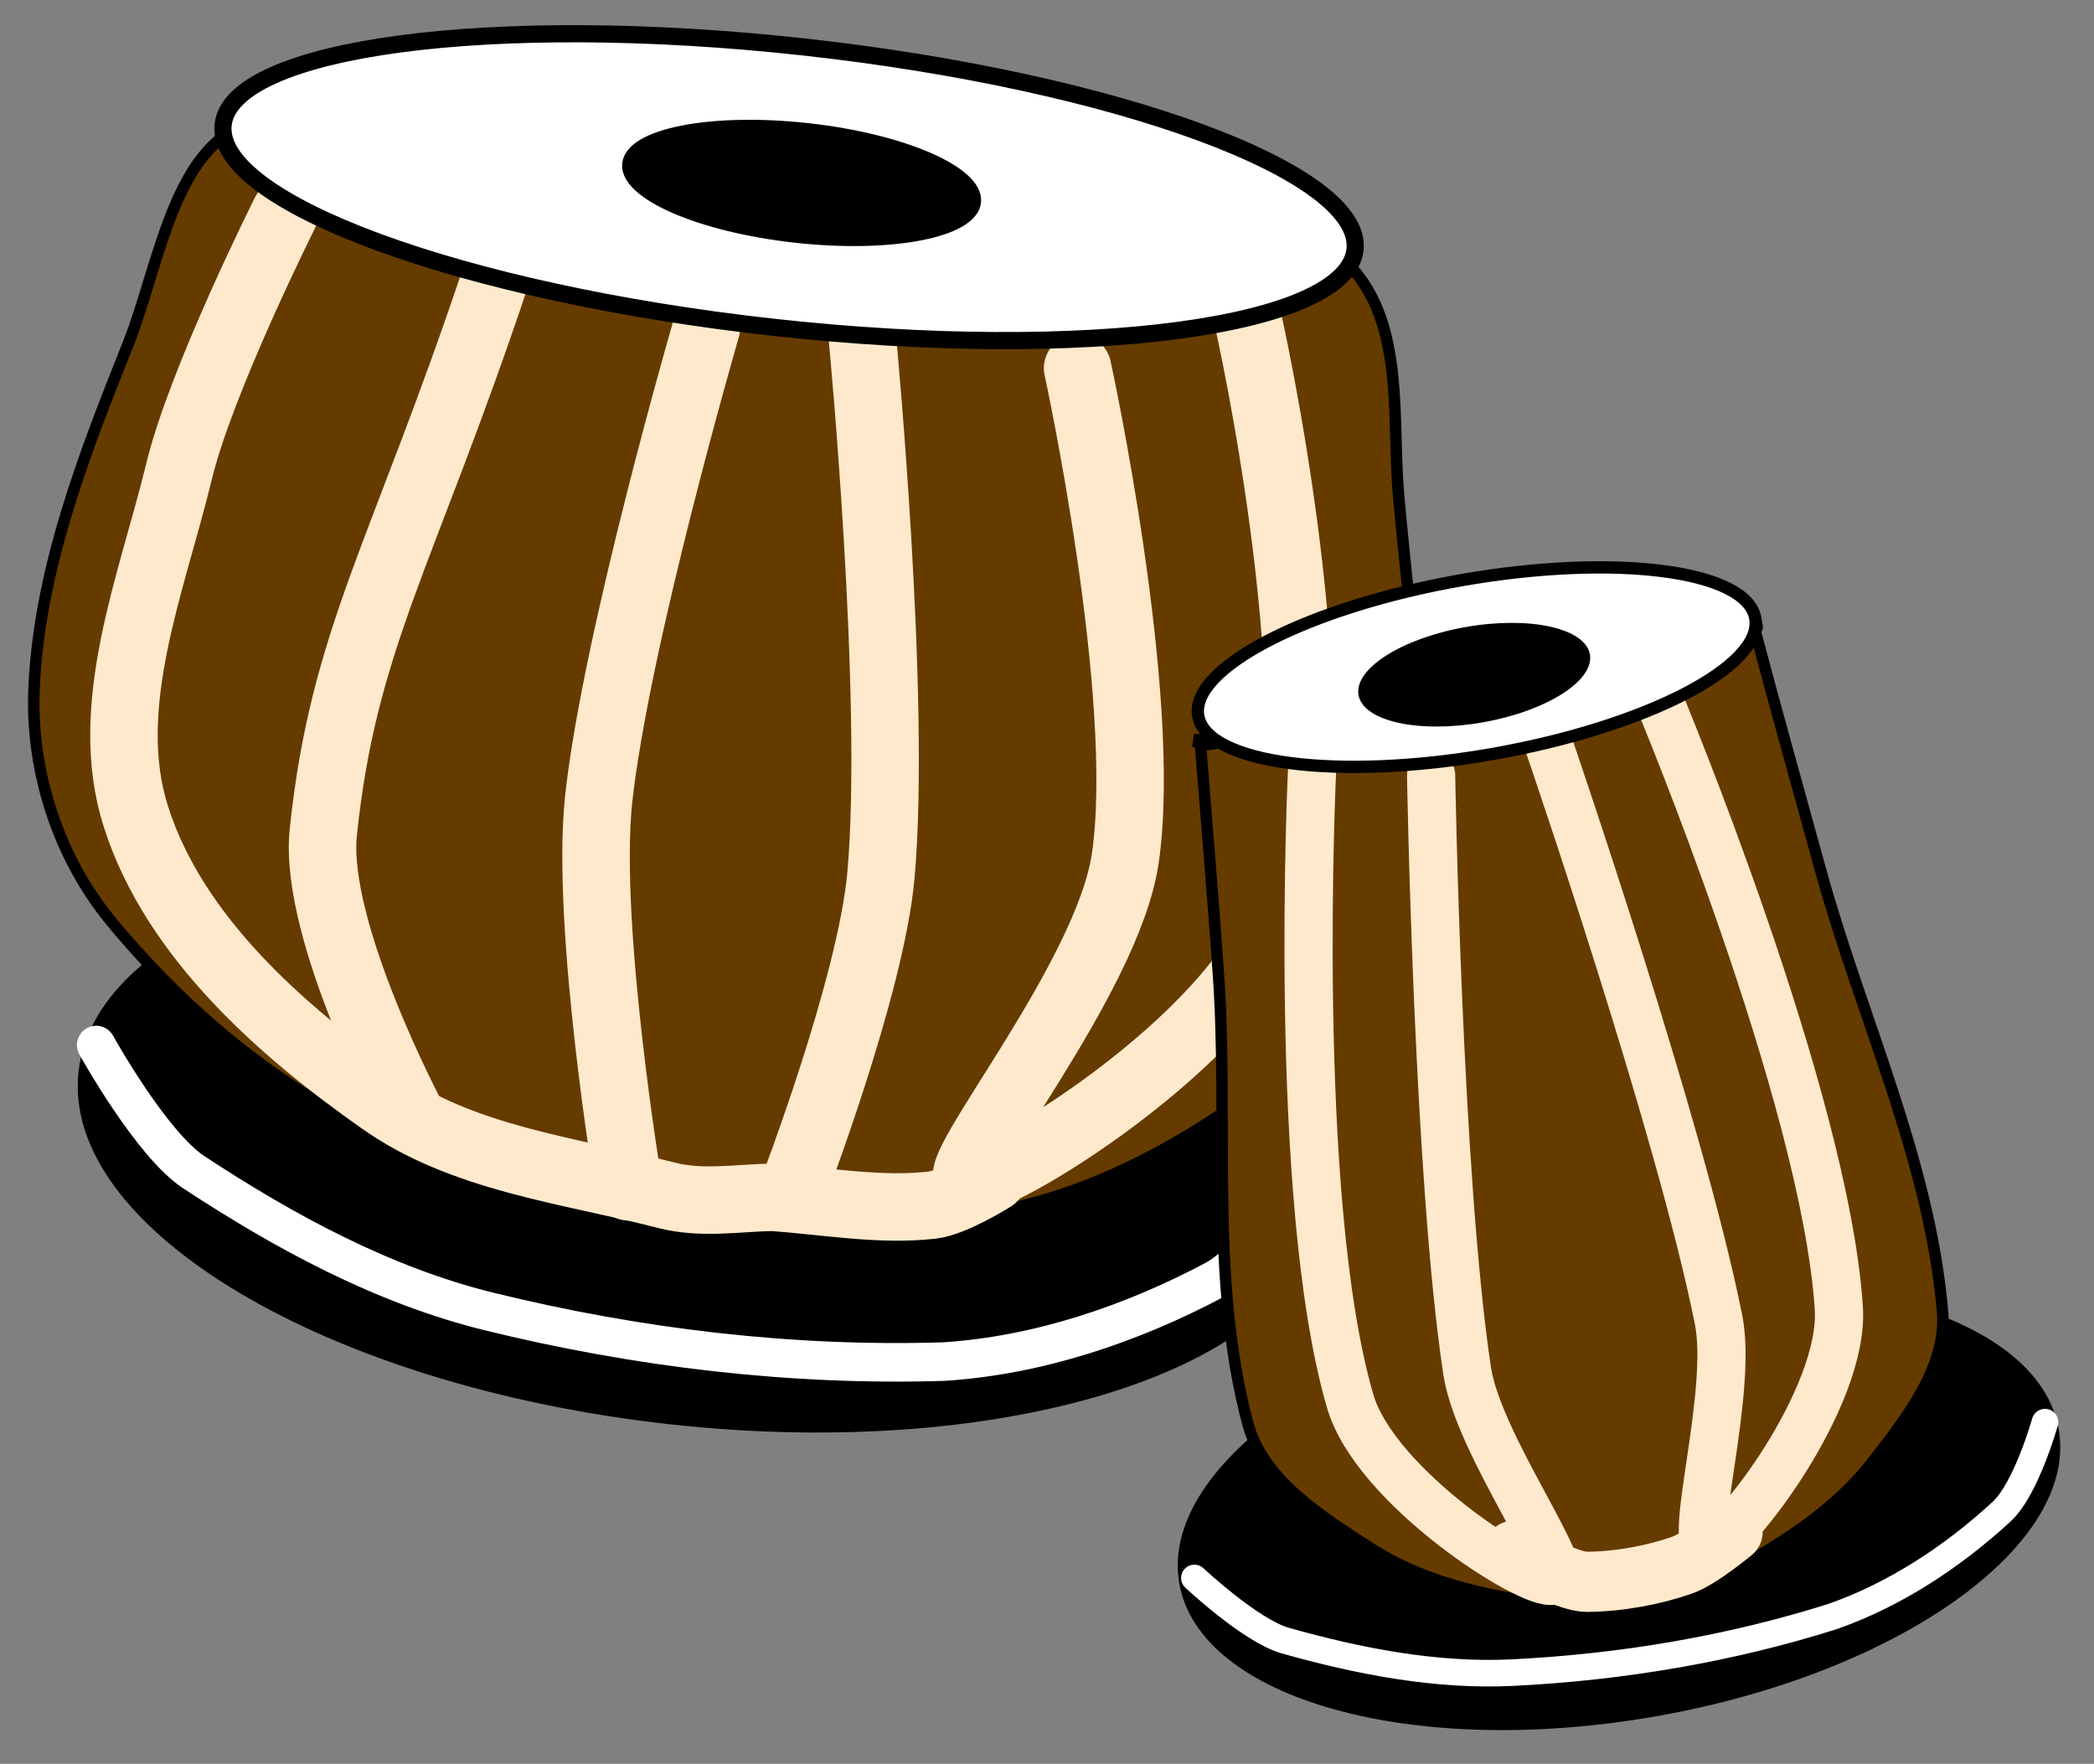 <svg xmlns="http://www.w3.org/2000/svg" xmlns:xlink="http://www.w3.org/1999/xlink" version="1.1" width="130.313" height="109.765" viewBox="1.797 1.526 130.313 109.765">
  <rect x="1.797" y="1.526" width="130.313" height="109.765" fill="#808080" stroke="none"/>
  <!-- Exported by Scratch - http://scratch.mit.edu/ -->
  <g id="ID0.21271341387182474">
    <g id="ID0.2265301109291613">
      <path id="ID0.36331856762990355" fill="#000000" stroke="none" stroke-linecap="round" d="M 47.385 54.841 C 58.075 56.021 67.544 59.069 74.205 63.04 C 80.867 67.012 84.722 71.906 84.184 76.778 C 83.646 81.65 78.817 85.586 71.449 88.009 C 64.082 90.431 54.176 91.341 43.485 90.16 C 32.795 88.98 23.326 85.932 16.665 81.961 C 10.003 77.989 6.148 73.095 6.686 68.223 C 7.224 63.351 12.053 59.415 19.421 56.992 C 26.788 54.57 36.694 53.661 47.385 54.841 Z " stroke-width="0.773"/>
      <path id="ID0.3923717634752393" fill="#663B00" stroke="#000000" stroke-width="0.713" stroke-linecap="round" d="M 17.938 9.059 L 69.835 11.775 C 87.116 12.679 82.001 13.913 85.883 18.156 C 89.228 21.813 88.41 27.638 88.835 32.365 C 89.529 40.374 90.945 48.6 89.23 56.247 C 88.142 61.083 84.942 65.48 80.924 68.604 C 75.313 72.957 68.378 76.672 61.409 77.211 C 50.257 78.072 38.588 76.944 28.062 73.171 C 20.445 70.439 13.786 65.013 8.678 58.816 C 5.387 54.812 3.769 49.556 3.904 44.711 C 4.148 37.098 7.079 29.683 9.769 22.937 C 11.757 17.957 12.661 10.011 17.938 9.059 Z "/>
      <path id="ID0.7147510801441967" fill="none" stroke="#FFE9CC" stroke-width="4.198" stroke-linecap="round" d="M 32.687 18.623 C 26.881 36 23.163 41.298 21.915 53.337 C 21.278 59.49 27.491 71.149 27.491 71.149 "/>
      <path id="ID0.524744383059442" fill="none" stroke="#FFE9CC" stroke-width="4.198" stroke-linecap="round" d="M 51.139 75.57 C 51.139 75.57 56.012 62.878 56.623 55.961 C 57.598 44.904 55.473 22.647 55.473 22.647 "/>
      <path id="ID0.6405112035572529" fill="none" stroke="#FFE9CC" stroke-width="4.198" stroke-linecap="round" d="M 68.858 24.438 C 68.858 24.438 73.303 44.84 71.826 54.935 C 70.722 62.477 60.654 74.505 62.071 74.977 C 63.533 75.483 78.741 66.266 81.432 58.108 C 85.153 46.493 79.452 21.383 79.452 21.383 "/>
      <path id="ID0.524744383059442" fill="none" stroke="#FFE9CC" stroke-width="4.198" stroke-linecap="round" d="M 40.916 75.382 C 40.916 75.382 38.23 59.224 39.044 51.341 C 40.114 41.345 45.762 21.912 45.762 21.912 "/>
      <path id="ID0.6905003897845745" fill="none" stroke="#FFE9CC" stroke-width="4.198" stroke-linecap="round" d="M 19.537 14.758 C 19.537 14.758 14.275 25.25 12.925 30.924 C 11.264 37.77 8.057 45.501 10.258 52.351 C 12.631 59.824 19.346 65.698 25.504 70.025 C 30.584 73.632 37.227 74.354 43.258 75.907 C 45.484 76.48 47.687 76.072 49.881 76.034 C 53.193 76.277 56.59 76.887 59.783 76.524 C 61.161 76.366 63.59 74.832 63.59 74.832 "/>
      <path id="ID0.4903492908924818" fill="#FFFFFF" stroke="#000000" stroke-width="1.068" d="M 51.865 4.453 C 61.582 5.526 70.279 7.475 76.481 9.758 C 82.682 12.04 86.388 14.656 86.122 17.062 C 85.856 19.468 81.669 21.212 75.119 22.087 C 68.569 22.962 59.656 22.967 49.94 21.895 C 40.223 20.822 31.526 18.873 25.324 16.59 C 19.123 14.308 15.417 11.692 15.683 9.286 C 15.948 6.88 20.136 5.136 26.685 4.261 C 33.236 3.386 42.148 3.381 51.865 4.453 Z "/>
      <path id="ID0.05982814775779843" fill="#000000" stroke="#000000" stroke-width="0.713" d="M 52.054 9.543 C 55.037 9.872 57.697 10.548 59.587 11.373 C 61.476 12.199 62.595 13.174 62.492 14.103 C 62.39 15.032 61.086 15.74 59.061 16.134 C 57.037 16.527 54.293 16.606 51.311 16.277 C 48.328 15.948 45.668 15.272 43.778 14.447 C 41.889 13.621 40.77 12.646 40.873 11.717 C 40.975 10.788 42.28 10.08 44.304 9.686 C 46.328 9.293 49.072 9.214 52.054 9.543 Z "/>
      <path id="ID0.23072667652741075" fill="none" stroke="#FFFFFF" stroke-width="2.399" stroke-linecap="round" d="M 7.784 66.56 C 7.784 66.56 11.195 72.722 13.85 74.47 C 19.497 78.186 25.641 81.517 32.202 83.134 C 41.466 85.416 51.059 86.552 60.519 86.26 C 66.378 85.889 72.201 83.928 77.371 81.181 C 80.015 79.775 83.261 74.289 83.261 74.289 "/>
    </g>
    <g id="ID0.06147985206916928">
      <path id="ID0.36331856762990355" fill="#000000" stroke="none" stroke-linecap="round" d="M 100.257 82.203 C 107.806 80.878 114.904 81.142 120.273 82.637 C 125.642 84.134 129.281 86.862 129.913 90.467 C 130.546 94.072 128.053 97.876 123.515 101.111 C 118.977 104.346 112.393 107.01 104.844 108.335 C 97.294 109.66 90.196 109.397 84.828 107.901 C 79.459 106.404 75.82 103.676 75.187 100.072 C 74.555 96.466 77.047 92.662 81.586 89.427 C 86.124 86.193 92.708 83.528 100.257 82.203 Z " stroke-width="0.569"/>
      <path id="ID0.0939373173750937" fill="#663B00" stroke="#000000" stroke-width="0.711" stroke-linecap="round" d="M 76.37 47.8 L 76.493 47.886 C 76.507 48.1 90.476 45.416 97.442 44.102 C 99.183 43.773 98.126 43.867 98.465 43.742 C 99.372 43.409 100.282 43.075 101.183 42.726 C 101.693 42.528 102.183 42.274 102.702 42.099 C 102.927 42.023 103.17 42.017 103.404 41.976 C 103.93 41.883 104.453 41.753 104.984 41.698 C 105.286 41.667 105.591 41.738 105.893 41.719 C 106.13 41.704 106.358 41.59 106.596 41.596 C 106.971 41.604 107.335 41.751 107.71 41.76 C 107.948 41.765 108.179 41.678 108.413 41.637 C 108.647 41.596 108.893 41.597 109.115 41.513 C 109.803 41.256 110.524 41.033 111.131 40.62 C 111.282 40.517 110.556 39.019 110.894 40.301 C 112.245 45.432 113.686 50.554 115.093 55.669 C 117.611 64.816 121.858 73.678 122.682 83.129 C 122.981 86.564 120.428 89.803 118.305 92.534 C 116.271 95.149 113.412 97.116 110.528 98.757 C 108.662 99.817 106.506 100.135 104.437 100.564 C 101.84 100.924 99.143 101.497 96.587 101.114 C 93.305 100.622 89.943 99.7 87.155 97.911 C 84.081 95.939 80.391 93.64 79.453 90.122 C 77.048 81.104 78.273 71.465 77.622 62.156 C 77.274 57.188 76.846 52.21 76.453 47.246 Z "/>
      <path id="ID0.6405112035572529" fill="none" stroke="#FFE9CC" stroke-width="2.999" stroke-linecap="round" d="M 98.232 48.031 C 98.232 48.031 106.348 71.678 108.743 83.635 C 109.669 88.243 106.731 97.884 108.174 97.74 C 109.618 97.596 116.59 88.53 116.23 82.93 C 115.389 69.825 105.009 45.015 105.009 45.015 "/>
      <path id="ID0.6405112035572529" fill="none" stroke="#FFE9CC" stroke-width="2.999" stroke-linecap="round" d="M 90.857 49.772 C 90.857 49.772 91.278 74.77 93.098 86.828 C 93.796 91.476 99.842 99.54 98.436 99.896 C 97.029 100.253 87.387 94.102 85.818 88.715 C 82.146 76.106 83.458 49.244 83.458 49.244 "/>
      <path id="ID0.3397635603323579" fill="#FFFFFF" stroke="#000000" stroke-width="0.766" d="M 92.749 37.63 C 97.531 36.791 101.97 36.637 105.28 37.066 C 108.59 37.495 110.769 38.507 111.031 40 C 111.293 41.493 109.589 43.187 106.623 44.717 C 103.657 46.247 99.43 47.614 94.648 48.454 C 89.867 49.293 85.427 49.447 82.117 49.018 C 78.807 48.589 76.628 47.577 76.366 46.084 C 76.104 44.591 77.808 42.897 80.774 41.367 C 83.74 39.837 87.967 38.47 92.749 37.63 Z "/>
      <path id="ID0.237257300876081" fill="#000000" stroke="none" d="M 93.018 40.546 C 95.004 40.197 96.863 40.214 98.26 40.522 C 99.658 40.831 100.595 41.431 100.739 42.25 C 100.882 43.069 100.206 43.952 98.997 44.718 C 97.788 45.484 96.046 46.133 94.06 46.481 C 92.073 46.83 90.215 46.813 88.817 46.505 C 87.42 46.196 86.483 45.596 86.339 44.777 C 86.196 43.958 86.872 43.075 88.081 42.309 C 89.29 41.543 91.032 40.894 93.018 40.546 Z " stroke-width="0.356"/>
      <path id="ID0.000271389726549387" fill="none" stroke="#FFE9CC" stroke-width="3.744" stroke-linecap="round" d="M 96.02 98.024 C 96.02 98.024 99.11 99.965 100.573 99.965 C 102.599 99.947 104.763 99.53 106.474 98.929 C 107.616 98.526 109.62 96.855 109.62 96.855 "/>
      <path id="ID0.23072667652741075" fill="none" stroke="#FFFFFF" stroke-width="1.654" stroke-linecap="round" d="M 76.126 99.724 C 76.126 99.724 79.632 103.014 81.777 103.621 C 86.338 104.907 91.165 105.851 95.947 105.614 C 102.699 105.279 109.457 104.145 115.849 102.121 C 119.773 100.746 123.367 98.357 126.365 95.592 C 127.898 94.176 129.059 90.027 129.059 90.027 "/>
    </g>
  </g>
</svg>